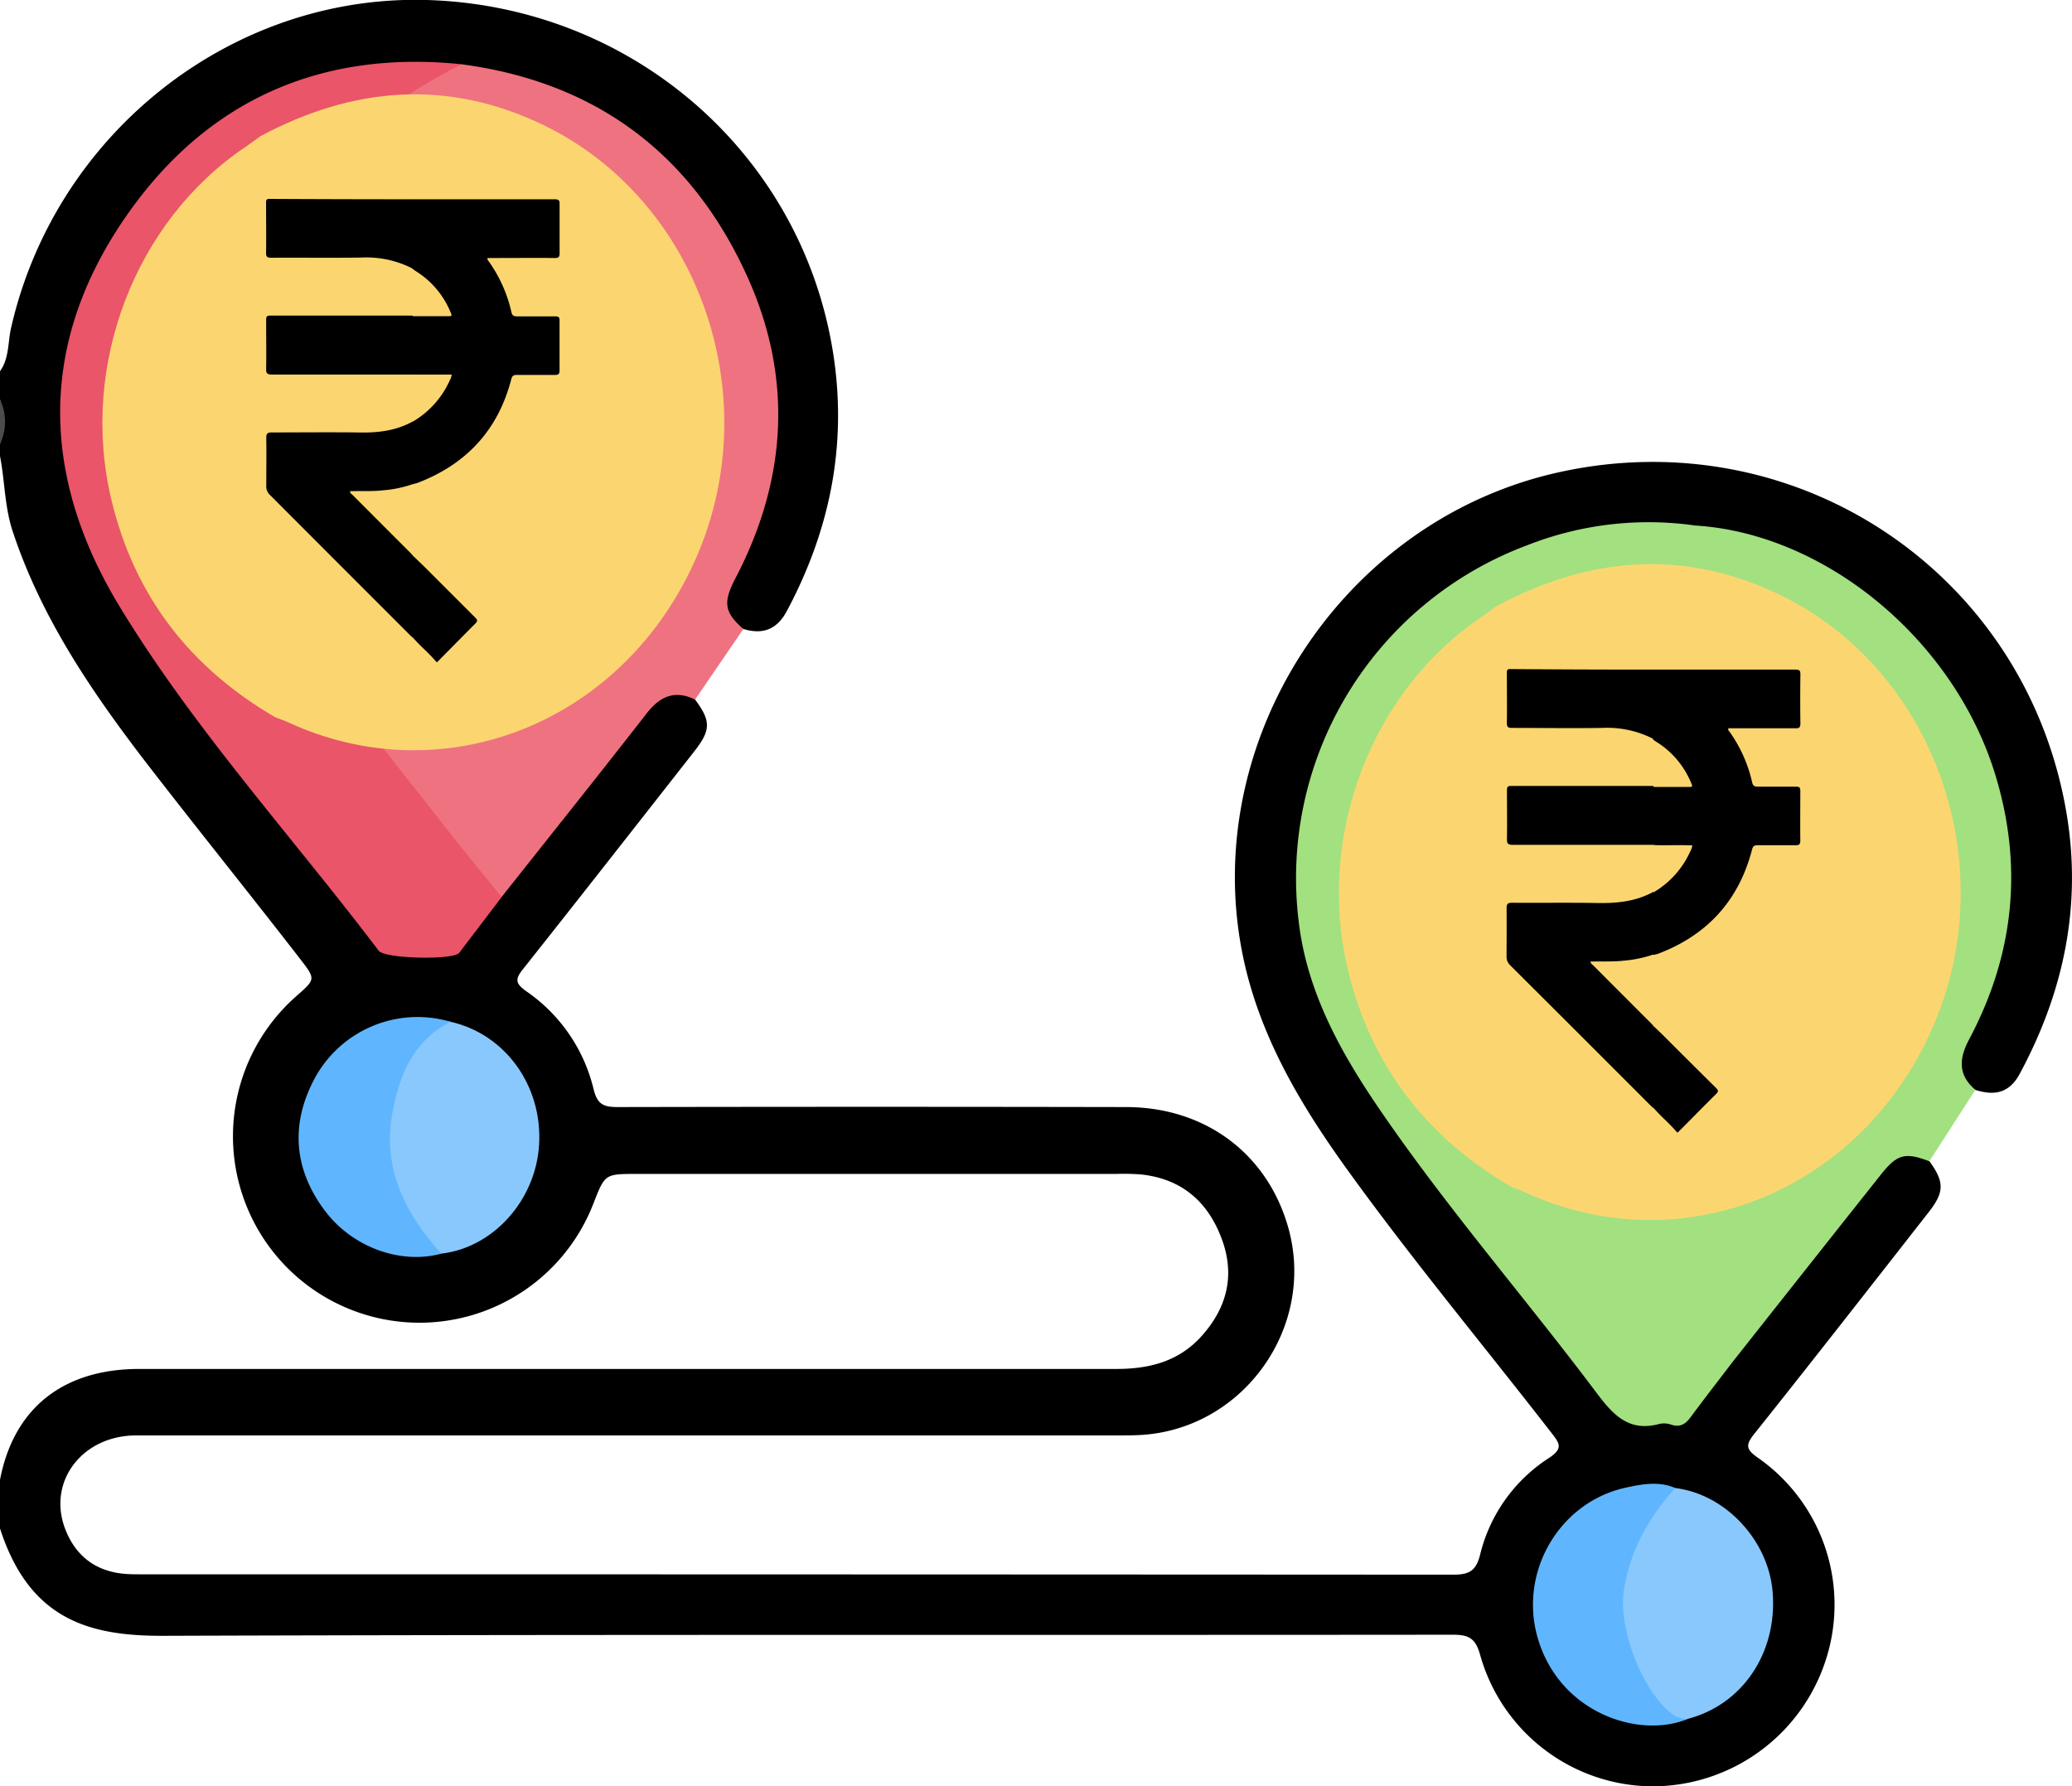 <svg xmlns="http://www.w3.org/2000/svg" viewBox="0 0 491.15 423.43"><defs><style>.cls-1{fill:#4c4c4c;}.cls-2{fill:#ef7280;}.cls-3{fill:#a3e080;}.cls-4{fill:#ea5569;}.cls-5{fill:#89c8fd;}.cls-6{fill:#60b6fe;}.cls-7{fill:#fbd670;}</style></defs><g id="Layer_2" data-name="Layer 2"><g id="Layer_1-2" data-name="Layer 1"><path d="M0,88c2.21-3.08,1.84-6.85,2.63-10.29C13.13,31.63,54.86-1.32,101.17,0c48.48,1.42,88.68,36.22,96.26,83.35,3.5,21.75-.6,42.15-10.9,61.47-2.36,4.43-5.73,5.67-10.34,4.28-4.67-2-5.93-5.49-3.6-10.88,3-6.88,6.31-13.6,8-21,6.5-28.89-1-53.88-20.88-75.48C146.13,27.05,129.2,19,109.54,16.39c-20.41-2.87-39.15,2-56,13.25C31.9,44,19.76,64.34,16.45,90.12c-2.35,18.3,2.61,34.76,11.44,50.42,11.45,20.29,26.69,37.81,40.87,56.11,6.36,8.21,12.91,16.27,19.19,24.54,2.56,3.38,5.62,4.19,9.76,4.7,7.92,1,12.67-2.46,16.38-8.71a31.62,31.62,0,0,1,3.84-4.9c10.95-13.84,21.79-27.75,32.71-41.62a25.4,25.4,0,0,1,5.27-5.48c3-2.07,6.13-2.62,8.86.65,3.78,5.11,3.76,7.23-.2,12.29-13.5,17.22-27,34.47-40.58,51.59-2,2.47-1.78,3.46.81,5.3a39.29,39.29,0,0,1,15.91,23.19c.91,3.77,2.57,4.24,5.82,4.23q60.18-.12,120.35,0c18.83,0,33.55,11.09,38.48,28.54,6.69,23.68-10.73,48-35.29,49.21-2.24.11-4.48.08-6.71.09q-115.56,0-231.11,0c-12.72,0-21.07,10.92-16.82,22.11,2.41,6.35,7.12,10.06,14,10.69,1.59.14,3.19.12,4.79.12q155.1,0,310.21.09c3.81,0,5.45-.87,6.42-4.75a37.91,37.91,0,0,1,16.28-22.89c3.54-2.33,2.52-3.53.61-6-15.95-20.57-32.62-40.58-47.88-61.68-10.61-14.65-20-30-24.44-47.82-12.8-51.78,21.24-106.28,73.7-118.1,56.68-12.77,111.36,23.89,120.79,81.09,3.58,21.77-.77,42.18-11.18,61.47-2.45,4.54-6,5.21-10.52,3.75-3.28-.38-3.89-2.83-4.18-5.48-.38-3.52,1.07-6.56,2.66-9.54,17.39-32.7,6.84-71.36-15.35-93.16-13.83-13.59-30-21.91-49.23-24.42-23.45-3-44.41,3.37-62.63,18C322.07,157.63,312.05,176,309,198.3s4.56,41.42,16.16,59.6c11.72,18.35,25.91,34.84,39.14,52.05,5.93,7.72,12.1,15.26,18,23,1.95,2.57,4.23,3,7.31,3.4,7.08.87,11.84-1.49,15.29-7.66a41.81,41.81,0,0,1,5.65-7.11q17.4-22.53,35.14-44.77c3.77-4.73,7.72-5.1,11.66-1.55,3.55,4.92,3.57,7.26-.1,12-13.78,17.6-27.53,35.24-41.47,52.71-2.19,2.75-1.72,3.73.93,5.6a42.48,42.48,0,0,1,15.94,48.35,43.21,43.21,0,0,1-41.1,29.53,42.66,42.66,0,0,1-40.71-31.21c-1.08-3.88-2.68-4.73-6.46-4.73-102,.11-203.92-.09-305.88.26C21,387.8,6.92,383.84,0,362.31V350.8c3.24-16.93,14.89-26.28,33-26.29q115.82,0,231.62,0c7.89,0,14.87-1.79,20.29-7.88,6.05-6.8,7.89-14.53,4.63-23.12-3.33-8.82-9.61-14.14-19.2-15.12a55.12,55.12,0,0,0-5.75-.11H150.93c-7.53,0-7.53,0-10.26,7A44.21,44.21,0,1,1,70.4,236c4.4-3.9,4.45-3.89.73-8.7-12.23-15.8-24.79-31.34-37-47.18C21.37,163.44,9.68,146.15,3,125.93c-1.93-5.85-1.84-11.9-3-17.81v-2.87A24.12,24.12,0,0,0,0,94.69Z"/><path class="cls-1" d="M0,94.69a12.29,12.29,0,0,1,0,10.56Z"/><path class="cls-2" d="M164.77,165.83c-4.85-2.35-8.34-.77-11.53,3.34-11.34,14.58-22.89,29-34.35,43.48-1.83.48-2.57-1-3.4-2.05-13.86-18-28.78-35.26-41.25-54.35-1.09-1.67-3.81-3.85.05-5.7,5.56.77,10.5,3.59,16.08,4.47A56.31,56.31,0,1,0,99.84,43.14c-8.19,0-15.79,1.85-23.3,4.69-1.62.62-3.12,1.7-5,1.32-2-1.48-.56-3,.25-4.12,9.71-13.44,21.48-24.34,37.54-29.8,32.13,4.23,54.88,21.44,68,50.75C188,89.87,186.48,113.8,174.37,137c-3.08,5.91-2.65,8.11,1.83,12.11Q170.47,157.49,164.77,165.83Z"/><path class="cls-3" d="M401.89,124.58c30.84,1.92,61.19,27.08,71,58.82,6.75,21.86,4.57,42.87-6.13,63-2.39,4.5-2.69,8.41,1.48,11.94q-5.45,8.48-10.91,16.94c-5.75-2.19-7.62-1.7-11.5,3.18Q428.58,300.2,411.37,322c-1.59.41-2.33-.77-3.09-1.73-14.2-18.14-29.26-35.63-41.76-55.06-1-1.62-3.36-3.76.33-5.29,5.82,1,11.09,3.73,17,4.66,30,4.72,59.7-17.63,63.87-47.85,4.28-31.08-17.59-58.93-46.44-63.53A56.69,56.69,0,0,0,369.4,157c-1.73.74-3.37,1.93-5.43,1.44-1.73-1.18-.91-2.56-.1-3.69C373.7,141.15,385.57,130.06,401.89,124.58Z"/><path class="cls-3" d="M401.89,124.58c-10.57,5.63-20.84,11.7-28.91,20.73-3.55,4-7.57,7.68-9.4,12.93,0,2.44-2.15,3-3.63,4-16,11.33-24.6,27.17-24.5,46.4.09,20.54,9.29,37.12,27.19,48.24,1.48.92,3.79,1.19,3.69,3.74-1.54,1.42.08,2.23.67,3.17,8.91,14.32,19.68,27.24,30.09,40.44,4.69,6,9.51,11.83,14.28,17.74-3.57,4.68-7.18,9.33-10.69,14.06-1.19,1.6-2.45,2.34-4.47,1.7a5.31,5.31,0,0,0-2.84-.2c-7.54,2.08-11.28-2.49-15.27-7.82-17-22.59-35.57-43.92-51.47-67.31-9.12-13.41-16.86-27.53-18.79-44a84.23,84.23,0,0,1,54.1-89.12A78.54,78.54,0,0,1,401.89,124.58Z"/><path class="cls-4" d="M73.85,151.25c-1.9,2.37.81,3.48,1.63,4.76,8.84,13.8,19.39,26.33,29.43,39.24,4.57,5.87,9.31,11.61,14,17.4q-4.77,6.28-9.55,12.55a4.88,4.88,0,0,1-.59.75c-1.72,1.66-17.52,1.32-19-.57-20.52-27.09-43.58-52.3-61.33-81.45C9.08,112.09,9.18,80,31,49.7c19-26.4,45.7-37.84,78.36-34.47C99.15,20.53,89.43,26.59,81.48,35c-4,4.21-8.35,8.33-10.43,14-.09,2.16-2,2.75-3.36,3.7-28.46,19.3-33.44,60.51-8.2,86.6a52.47,52.47,0,0,0,11,8.45C71.87,148.59,74,148.91,73.85,151.25Z"/><path class="cls-5" d="M106.79,242.21c13,2.93,21.82,15.2,21,29.1-.76,13.18-10.86,24.44-23.17,25.86-3.41-.93-4.85-4-6.65-6.5-10.38-14.52-8.2-34,2.37-45.31C102.06,243.53,103.77,241.46,106.79,242.21Z"/><path class="cls-5" d="M397.14,352.74c12,1.5,22.23,12.57,23.08,25,1,14.24-7.28,26.38-20.19,29.73-3.21,1.19-5.16-.88-7-2.87-11.07-12.26-13.15-30.27-2.35-45.75C392.42,356.42,393.93,353.65,397.14,352.74Z"/><path class="cls-6" d="M397.14,352.74c-6.3,6.93-10.69,14.7-12.21,24.18-1.43,9,4.47,24.56,11.93,29.73a6.7,6.7,0,0,0,3.17.83c-11.48,4.76-30.23-1.37-35.47-19-4.63-15.54,4.82-32.06,20.36-35.73C389,351.85,393.06,351,397.14,352.74Z"/><path class="cls-6" d="M106.79,242.21c-8.72,4.49-12.06,12.45-13.74,21.44-2.5,13.36,3,24,11.58,33.52-9.54,2.62-21-1.41-27.55-10.08-7.32-9.7-8.3-20.24-2.73-31A27.71,27.71,0,0,1,106.79,242.21Z"/><path class="cls-7" d="M65.3,170.06c-19.84-11.54-33.41-28.38-38.95-51.82C18.88,86.63,32,52.41,58.23,34.8c1.19-.8,2.33-1.67,3.49-2.51,22-11.77,44.4-13.6,67.07-2.66,36.7,17.72,53,63.8,36.4,102.22-16.95,39.28-59.75,56.61-97.06,39.3C67.21,170.73,66.24,170.42,65.3,170.06Z"/><path class="cls-7" d="M358.37,281.42C338.53,269.88,325,253,319.43,229.6,312,198,325.1,163.77,351.31,146.16c1.18-.8,2.32-1.67,3.48-2.51,22-11.77,44.41-13.6,67.08-2.66,36.7,17.72,53,63.8,36.4,102.22-16.95,39.28-59.75,56.61-97.07,39.3C360.29,282.09,359.32,281.78,358.37,281.42Z"/><path d="M98.05,131.89c.87.84,1.75,1.67,2.61,2.52,4,4,8,8,12,12,.57.56.58.85,0,1.42-3,3-6,6.06-9,9.1h-.22c-1.41-1.73-3.11-3.17-4.64-4.78l-.93-1a2.68,2.68,0,0,1-.35-1.54q0-8.13,0-16.25C97.54,132.84,97.36,132.2,98.05,131.89Z"/><path d="M97.87,47.24l10.61,0c7.67,0,15.35,0,23,0,1,0,1.19.28,1.17,1.2,0,3.85,0,7.71,0,11.57,0,.87-.21,1.16-1.12,1.15-4.93-.05-9.86,0-14.79,0h-1.15c-.15.44.16.64.33.89a33.34,33.34,0,0,1,5.31,11.94c.17.79.54,1,1.3,1,3,0,6.07,0,9.11,0,.81,0,1,.24,1,1,0,3.93,0,7.86,0,11.78,0,.94-.32,1.12-1.17,1.11-3,0-6,0-9,0-.83,0-1.08.3-1.27,1C118.11,101.83,110.65,110,99,114.46a10.41,10.41,0,0,1-1.13.3,1.76,1.76,0,0,1-.35-1.4q0-6,0-12a2.11,2.11,0,0,1,.34-1.42,21.53,21.53,0,0,0,8.7-9.65,4.64,4.64,0,0,0,.52-1.49c-2.7-.19-5.41,0-8.11-.08-1.33,0-1.43-.09-1.44-1.46,0-3.67,0-7.34,0-11a1.64,1.64,0,0,1,.34-1.3l8.14,0c1.19,0,1.2,0,.7-1.16a20.76,20.76,0,0,0-8.23-9.58l-.61-.43a2.24,2.24,0,0,1-.34-1.31q0-7,0-14A1.52,1.52,0,0,1,97.87,47.24Z"/><path d="M97.86,99.9q0,7.44,0,14.86a28.06,28.06,0,0,1-7.08,1.47c-2.59.29-5.19.13-7.81.21,0,.51.4.68.66.94q6.8,6.83,13.62,13.64c.27.27.52.58.78.87-.3.33-.17.75-.17,1.12q0,9.08,0,18.15c-.26-.24-.54-.47-.79-.72Q80.52,133.89,64,117.34a2.7,2.7,0,0,1-.88-2.15c0-3.79.06-7.58,0-11.36,0-1,.23-1.33,1.28-1.32,6.72,0,13.43-.07,20.15,0C89.18,102.65,93.69,102.22,97.86,99.9Z"/><path d="M97.87,47.24V63.7A24,24,0,0,0,85.7,61.05c-7.14.11-14.27,0-21.41.05-.91,0-1.24-.19-1.22-1.17.06-3.93,0-7.85,0-11.78,0-.52-.05-1,.74-1Q80.86,47.24,97.87,47.24Z"/><path d="M97.87,74.91c0,4.16,0,8.32,0,12.48,0,.92.21,1.24,1.18,1.21,2.31-.08,4.62,0,6.93,0,.38,0,.79-.13,1.12.18-14.24,0-28.47,0-42.71,0-1,0-1.32-.27-1.3-1.3.06-3.89,0-7.78,0-11.67,0-.64.1-1,.86-1q16.86,0,33.72,0A1.55,1.55,0,0,1,97.87,74.91Z"/><path d="M392.12,243.38c.87.84,1.76,1.67,2.61,2.53,4,4,8,8,12.06,12,.56.56.57.85,0,1.42-3.05,3-6,6.06-9.06,9.1h-.21c-1.41-1.73-3.12-3.17-4.64-4.79-.32-.33-.62-.67-.93-1a2.58,2.58,0,0,1-.35-1.54c0-5.41,0-10.83,0-16.25C391.61,244.34,391.43,243.7,392.12,243.38Z"/><path d="M392,158.73l10.6,0c7.68,0,15.35,0,23,0,1,0,1.18.27,1.17,1.19q-.08,5.79,0,11.57c0,.88-.22,1.16-1.13,1.15-4.92,0-9.85,0-14.78,0h-1.16c-.15.45.16.65.33.9a33.09,33.09,0,0,1,5.31,11.94c.18.79.54,1,1.31,1,3,0,6.07,0,9.1,0,.82,0,1,.24,1,1,0,3.92-.05,7.85,0,11.78,0,.94-.32,1.12-1.17,1.1-3,0-6,0-9,0-.83,0-1.07.31-1.26,1-3.13,12.08-10.6,20.28-22.23,24.71-.37.13-.76.2-1.13.3a1.74,1.74,0,0,1-.36-1.4q0-6,0-12a2.15,2.15,0,0,1,.33-1.42,21.47,21.47,0,0,0,8.7-9.65,4.63,4.63,0,0,0,.53-1.5c-2.7-.18-5.41,0-8.11-.07-1.33,0-1.44-.09-1.44-1.47q0-5.51,0-11a1.64,1.64,0,0,1,.34-1.31l8.13,0c1.2,0,1.21,0,.71-1.15a20.78,20.78,0,0,0-8.23-9.59c-.21-.13-.41-.28-.61-.42a2.28,2.28,0,0,1-.35-1.32c0-4.65,0-9.3,0-13.95A1.54,1.54,0,0,1,392,158.73Z"/><path d="M391.93,211.4l0,14.86a29.06,29.06,0,0,1-7.08,1.47c-2.59.29-5.19.13-7.82.21,0,.5.41.68.66.93q6.81,6.84,13.62,13.64c.28.28.52.58.78.87-.3.34-.17.75-.17,1.13q0,9.08,0,18.14c-.27-.23-.54-.46-.79-.71Q374.6,245.38,358,228.84a2.73,2.73,0,0,1-.88-2.16c0-3.78.05-7.57,0-11.35,0-1,.22-1.33,1.28-1.33,6.71.05,13.43-.06,20.14.06C383.25,214.15,387.76,213.71,391.93,211.4Z"/><path d="M392,158.73V175.2a24,24,0,0,0-12.17-2.65c-7.14.11-14.28,0-21.42,0-.91,0-1.23-.19-1.22-1.17.06-3.93,0-7.86,0-11.78,0-.52-.05-1,.73-1Q374.93,158.74,392,158.73Z"/><path d="M392,186.4c0,4.16,0,8.32,0,12.48,0,.92.2,1.24,1.17,1.21,2.31-.07,4.62,0,6.94,0,.37,0,.78-.13,1.12.18q-21.36,0-42.71,0c-1,0-1.32-.26-1.31-1.3.07-3.89,0-7.78,0-11.66,0-.64.1-1,.86-1q16.86,0,33.72,0Z"/></g></g></svg>